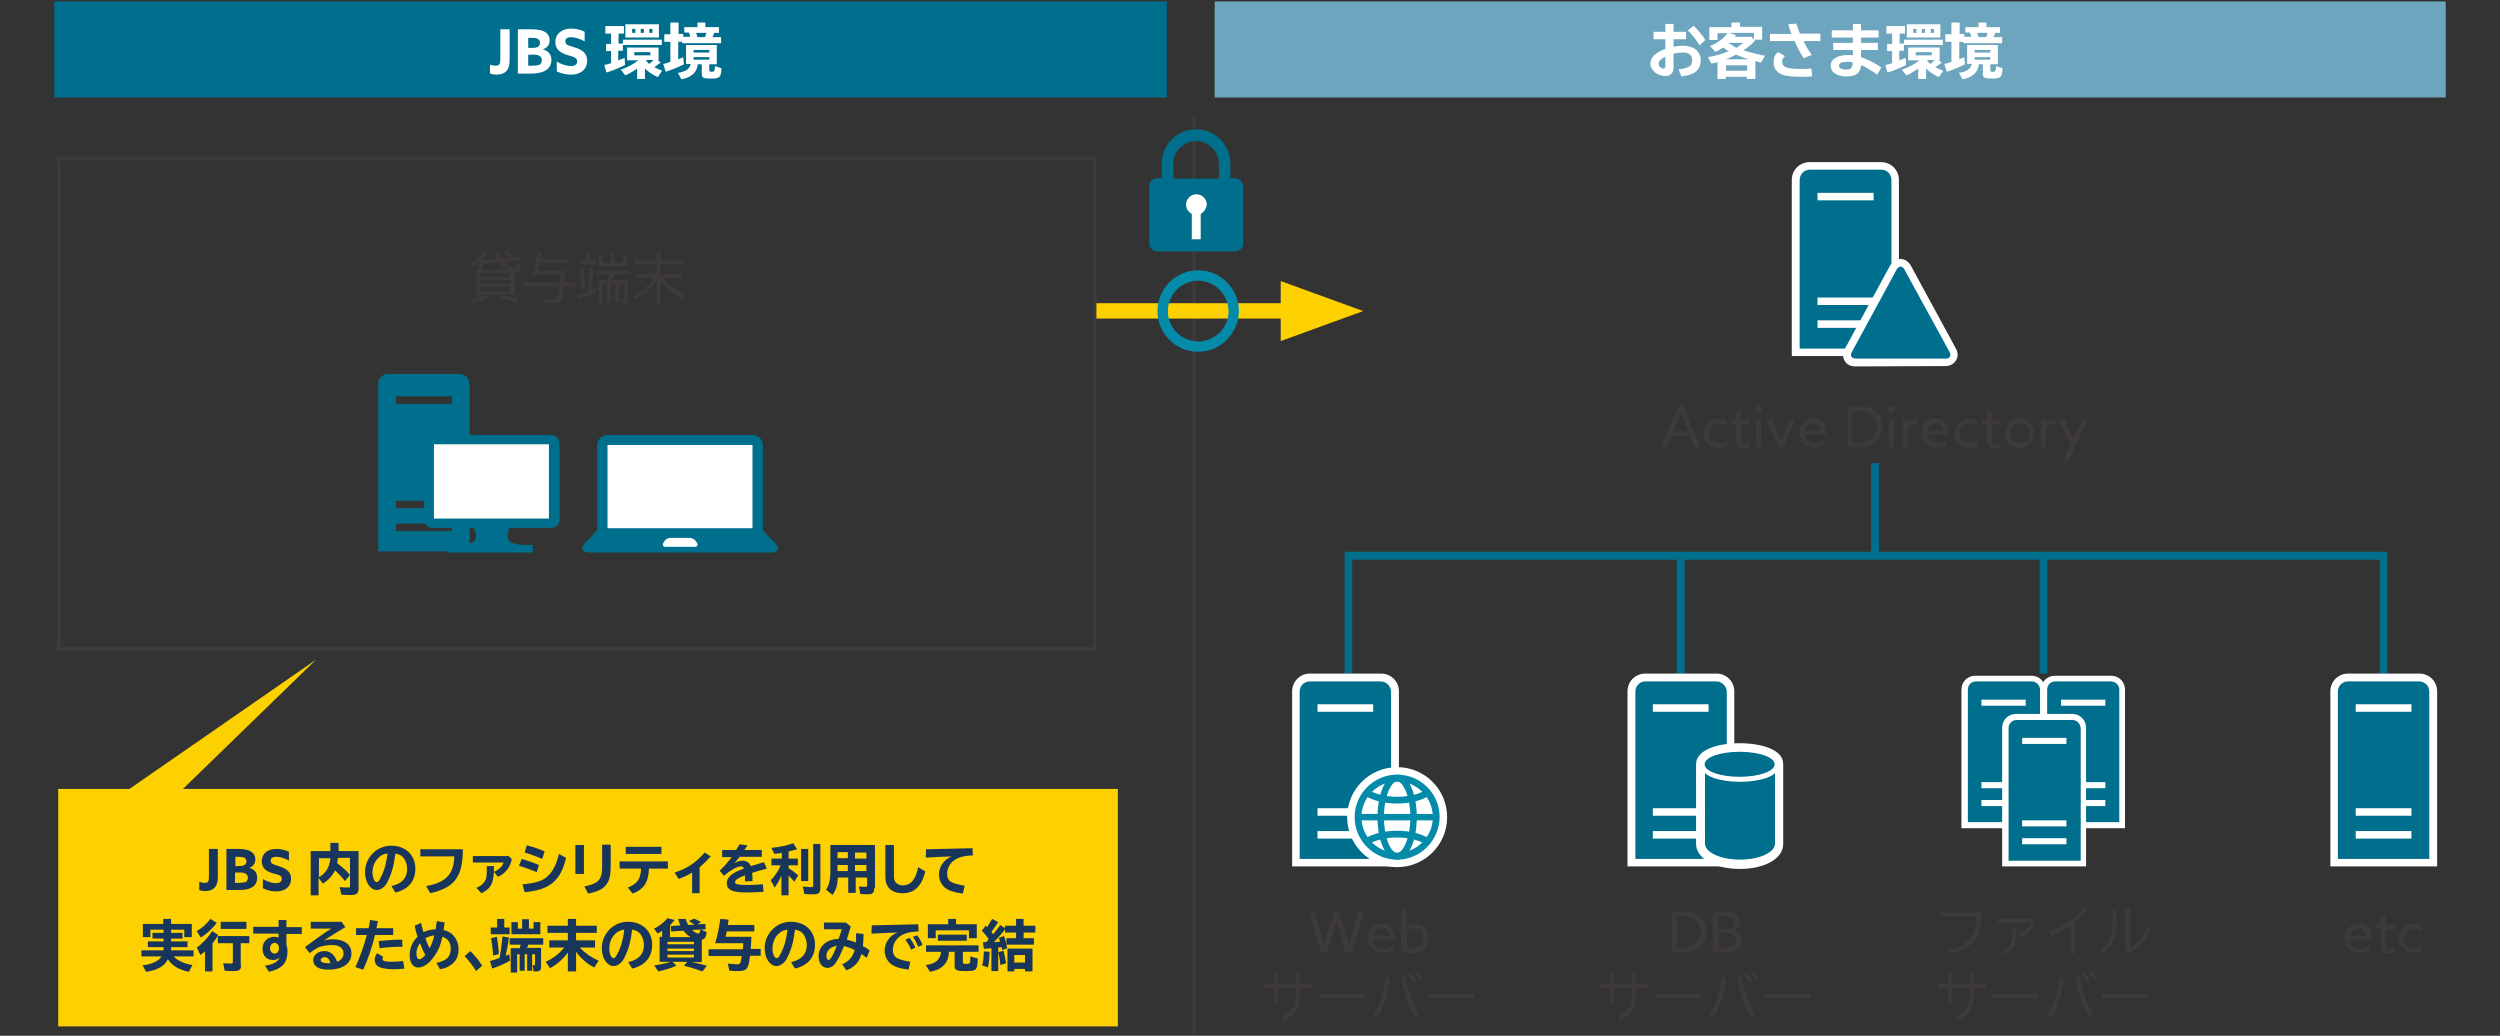 <?xml version="1.0" encoding="utf-8"?>
<!-- Generator: Adobe Illustrator 26.3.1, SVG Export Plug-In . SVG Version: 6.00 Build 0)  -->
<svg version="1.1" id="レイヤー_1" xmlns="http://www.w3.org/2000/svg" xmlns:xlink="http://www.w3.org/1999/xlink" x="0px"
	 y="0px" width="700px" height="290px" viewBox="0 0 700 290" style="enable-background:new 0 0 700 290;" xml:space="preserve">
<rect x="0" y="0" width="700" height="290" fill="#333333" stroke="none"/>
<style type="text/css">
	.st0{fill:#FDD000;}
	.st1{fill:#3E3A39;}
	.st2{fill-rule:evenodd;clip-rule:evenodd;fill:#FFFFFF;}
	.st3{fill-rule:evenodd;clip-rule:evenodd;fill:#006F8D;}
	.st4{fill:#FFFFFF;}
	.st5{fill-rule:evenodd;clip-rule:evenodd;fill:#6CA5BD;}
	.st6{fill:#006F8D;}
	.st7{fill:#038BA9;}
	.st8{fill:#18355B;}
	.st9{fill-rule:evenodd;clip-rule:evenodd;fill:#FDD000;}
</style>
<g>
	<g>
		<g>
			<g>
				<polyline class="st0" points="358.6,95.5 381.7,87.1 358.6,78.7 				"/>
			</g>
		</g>
	</g>
	<rect x="333.9" y="32.4" class="st1" width="0.8" height="257.2"/>
	<g>
		<rect x="306.8" y="84.9" class="st0" width="68.1" height="4.3"/>
	</g>
	<g>
		<g>
			<path class="st2" d="M501.7,99.7V50.4c0-2.8,2.2-5,5-5h20c2.8,0,5,2.2,5,5v49.3H501.7L501.7,99.7z"/>
			<path class="st3" d="M526.8,47.5h-20c-1.6,0-2.9,1.3-2.9,2.9v47.2h25.7V50.4C529.6,48.8,528.4,47.5,526.8,47.5L526.8,47.5z
				 M524.6,91.8h-15.7v-2.1h15.7V91.8L524.6,91.8z M524.6,85.4h-15.7v-2.1h15.7V85.4L524.6,85.4z M524.6,56.1h-15.7v-2.1h15.7V56.1
				L524.6,56.1z"/>
			<path class="st2" d="M519.5,102.6c-1.3,0-2.4-0.5-3-1.6c-0.6-1-0.6-2.3,0.1-3.4l12.6-23.2c0.7-1.2,1.8-1.9,2.9-1.9
				c1.2,0,2.2,0.7,2.9,1.8l12.6,23.2c0.7,1.2,0.7,2.4,0.1,3.4c-0.6,1-1.7,1.6-3,1.6L519.5,102.6L519.5,102.6L519.5,102.6z"/>
			<path class="st3" d="M545.9,98.6l-12.7-23.2c-0.6-1-1.5-1-2.1,0l-12.6,23.2c-0.6,1,0,1.8,1.1,1.8h25.3
				C545.9,100.4,546.4,99.7,545.9,98.6L545.9,98.6z"/>
		</g>
		<g>
			<g>
				<path class="st1" d="M469.9,113.7h1.4l4.8,11.5h-1.6l-1.3-3.2H468l-1.3,3.2h-1.5L469.9,113.7z M468.5,120.7h4.1l-0.9-2.4
					c-0.4-0.9-0.7-1.9-1.1-2.9h0c-0.3,0.9-0.7,1.9-1.1,2.9L468.5,120.7z"/>
				<path class="st1" d="M483.5,124.9c-0.7,0.4-1.5,0.5-2.3,0.5c-2.5,0-4.2-1.7-4.2-4c0-2.4,1.9-4.1,4.3-4.1c0.8,0,1.6,0.2,2.1,0.5
					v1.5c-0.7-0.4-1.4-0.7-2.2-0.7c-1.7,0-2.8,1.3-2.8,2.8c0,1.6,1.2,2.7,2.9,2.7c0.9,0,1.7-0.3,2.3-0.8V124.9z"/>
				<path class="st1" d="M486.1,122.5v-3.8h-1.4v-1.3h1.4v-2.1l1.4-0.2v2.4h2.4v1.3h-2.4v3.6c0,1,0.1,1.9,1.2,1.9
					c0.4,0,0.9-0.1,1.2-0.3v1.3c-0.3,0.2-0.9,0.3-1.4,0.3c-0.6,0-1.3-0.1-1.8-0.7C486.3,124.3,486.1,123.6,486.1,122.5z"/>
				<path class="st1" d="M492.4,113.7c0.6,0,1,0.4,1,1c0,0.6-0.4,1-1,1c-0.6,0-1-0.4-1-1C491.4,114.2,491.9,113.7,492.4,113.7z
					 M491.7,117.4h1.4v7.8h-1.4V117.4z"/>
				<path class="st1" d="M494.7,117.4h1.6l1.4,3.5c0.4,0.9,0.7,1.7,1,2.5h0c0.3-0.9,0.7-1.7,1.1-2.6l1.4-3.4h1.5l-3.3,7.8H498
					L494.7,117.4z"/>
				<path class="st1" d="M505.3,121.7c0.2,1.5,1.3,2.4,2.9,2.4c1.1,0,2-0.4,2.7-1v1.5c-0.7,0.4-1.8,0.7-2.8,0.7
					c-2.4,0-4.2-1.6-4.2-4.1c0-2.5,1.8-4.1,3.9-4.1c1.9,0,3.6,1.3,3.6,3.8c0,0.2,0,0.5,0,0.7H505.3z M505.3,120.6h4.6
					c-0.1-1.6-1.3-2.1-2.2-2.1C506.7,118.5,505.5,119.2,505.3,120.6z"/>
				<path class="st1" d="M517.2,113.7h3.2c1.5,0,2.9,0.2,4.1,0.9c1.7,1,2.6,2.8,2.6,4.8c0,1.9-0.8,3.6-2.3,4.6
					c-1.2,0.9-2.8,1.2-4.7,1.2h-2.8V113.7z M520.2,123.9c1.4,0,2.5-0.2,3.4-0.8c1.1-0.7,1.9-2,1.9-3.6c0-1.7-0.8-2.9-1.8-3.6
					c-1-0.7-2.2-0.8-3.5-0.8h-1.5v8.8H520.2z"/>
				<path class="st1" d="M529.6,113.7c0.6,0,1,0.4,1,1c0,0.6-0.4,1-1,1c-0.6,0-1-0.4-1-1C528.6,114.2,529,113.7,529.6,113.7z
					 M528.9,117.4h1.4v7.8h-1.4V117.4z"/>
				<path class="st1" d="M532.8,117.4h1.4v1.1l0,0c0.5-0.8,1.4-1.2,2.3-1.2c0.2,0,0.3,0,0.5,0.1v1.4c-0.2,0-0.4-0.1-0.6-0.1
					c-1.1,0-1.8,0.5-2.3,1.4v5.1h-1.4V117.4z"/>
				<path class="st1" d="M539.5,121.7c0.2,1.5,1.3,2.4,2.9,2.4c1.1,0,2-0.4,2.7-1v1.5c-0.7,0.4-1.8,0.7-2.8,0.7
					c-2.4,0-4.2-1.6-4.2-4.1c0-2.5,1.8-4.1,3.9-4.1c1.9,0,3.6,1.3,3.6,3.8c0,0.2,0,0.5,0,0.7H539.5z M539.6,120.6h4.6
					c-0.1-1.6-1.3-2.1-2.2-2.1C540.9,118.5,539.8,119.2,539.6,120.6z"/>
				<path class="st1" d="M553.7,124.9c-0.7,0.4-1.5,0.5-2.3,0.5c-2.5,0-4.2-1.7-4.2-4c0-2.4,1.9-4.1,4.3-4.1c0.8,0,1.6,0.2,2.1,0.5
					v1.5c-0.7-0.4-1.4-0.7-2.2-0.7c-1.7,0-2.8,1.3-2.8,2.8c0,1.6,1.2,2.7,2.9,2.7c0.9,0,1.7-0.3,2.3-0.8V124.9z"/>
				<path class="st1" d="M556.3,122.5v-3.8h-1.4v-1.3h1.4v-2.1l1.4-0.2v2.4h2.4v1.3h-2.4v3.6c0,1,0.1,1.9,1.2,1.9
					c0.4,0,0.9-0.1,1.2-0.3v1.3c-0.3,0.2-0.9,0.3-1.4,0.3c-0.6,0-1.3-0.1-1.8-0.7C556.5,124.3,556.3,123.6,556.3,122.5z"/>
				<path class="st1" d="M565.5,117.2c2.4,0,4.1,1.8,4.1,4.1c0,2.3-1.8,4.1-4.1,4.1c-2.4,0-4.1-1.8-4.1-4.1
					C561.4,119,563.1,117.2,565.5,117.2z M565.5,124.1c1.6,0,2.7-1.2,2.7-2.8c0-1.6-1.1-2.8-2.7-2.8s-2.7,1.2-2.7,2.8
					C562.8,122.9,564,124.1,565.5,124.1z"/>
				<path class="st1" d="M571.6,117.4h1.4v1.1l0,0c0.5-0.8,1.4-1.2,2.3-1.2c0.2,0,0.3,0,0.5,0.1v1.4c-0.2,0-0.4-0.1-0.6-0.1
					c-1.1,0-1.8,0.5-2.3,1.4v5.1h-1.4V117.4z"/>
				<path class="st1" d="M577.7,128.8l2.1-4.3l-3.3-7h1.6l1.4,3c0.4,0.8,0.7,1.6,1.1,2.4h0c0.3-0.8,0.7-1.6,1.1-2.4l1.4-3h1.5
					l-5.3,11.3H577.7z"/>
			</g>
		</g>
	</g>
	<rect x="15.2" y="0.4" class="st3" width="311.5" height="26.9"/>
	<g>
		<g>
			<path class="st4" d="M140,8.2h2.7v8.4c0,1.6-0.3,2.5-0.8,3.2c-0.7,0.8-1.8,1.1-2.9,1.1c-0.8,0-1.4-0.2-1.8-0.3v-2.5
				c0.5,0.2,1.2,0.3,1.6,0.3c1,0,1.3-0.5,1.3-1.8V8.2z"/>
			<path class="st4" d="M145.1,8.2h3.6c1.7,0,3,0.2,3.8,0.7c1,0.5,1.4,1.4,1.4,2.4c0,1.3-0.7,2.1-1.9,2.5v0c1.6,0.5,2.4,1.5,2.4,3
				c0,1.5-0.8,2.7-2.4,3.3c-0.9,0.3-1.9,0.5-3.3,0.5h-3.7V8.2z M149.3,13.4c1.1,0,1.9-0.4,1.9-1.4c0-0.4-0.1-0.8-0.6-1.1
				c-0.4-0.3-1.2-0.3-1.9-0.3h-0.8v2.8H149.3z M148.8,18.4c1,0,1.7-0.1,2.1-0.2c0.6-0.2,0.8-0.7,0.8-1.3c0-1.1-0.8-1.6-2.2-1.6h-1.6
				v3.1H148.8z"/>
			<path class="st4" d="M155.9,17.2c1.3,0.9,3,1.3,4,1.3c1,0,1.7-0.4,1.7-1.3c0-1.2-1.2-1.3-2.8-1.8c-1.7-0.6-3.3-1.4-3.3-3.6
				c0-2.3,1.8-3.8,4.4-3.8c1.2,0,2.7,0.3,3.8,0.9v2.7c-1.3-0.8-2.9-1.2-3.8-1.2c-0.9,0-1.6,0.3-1.6,1.2c0,1.1,1.2,1.2,2.7,1.7
				c1.9,0.6,3.4,1.5,3.4,3.7c0,2.4-1.8,3.9-4.5,3.9c-1.2,0-2.8-0.3-4-0.9V17.2z"/>
			<path class="st4" d="M173.1,12.2h1.3v-1.1h10.9v1.5h-10.9v1.6h-1.3v2.7c0.8-0.3,1.1-0.4,1.8-0.7l0.1,2c-1.4,0.7-3.4,1.6-5.2,2.1
				l-0.6-2.1c0.6-0.1,1.2-0.3,1.9-0.5v-3.4h-1.4v-2h1.4V9.4h-1.6V7.3h5.2v2.1h-1.5V12.2z M185,17.5c-0.6,0.5-1.1,0.8-1.8,1.3
				c0.7,0.4,1.4,0.7,2.2,1l-1.2,1.8c-1.3-0.6-2.6-1.4-3.6-2.4v2.9h-2.2v-2.9c-1.2,0.8-2.1,1.4-3.3,1.9l-1.3-1.6
				c1.8-0.6,3.6-1.5,4.9-2.6h-3.1v-3.6h8.8v3.6h-0.2L185,17.5z M184.5,10.5h-9.4V6.8h9.4V10.5z M177,9.2h0.9V8.1H177V9.2z
				 M177.6,15.5h4.5v-0.9h-4.5V15.5z M179.4,9.2h0.9V8.1h-0.9V9.2z M180.9,17C180.9,17,180.9,17,180.9,17c0.3,0.4,0.6,0.6,0.9,0.9
				c0.3-0.2,0.9-0.8,1.2-1.1h-2L180.9,17z M182.7,8.1h-0.9v1.1h0.9V8.1z"/>
			<path class="st4" d="M187.8,6.3h2.2v3.2h1.3v0.8h2c-0.1-0.4-0.3-0.8-0.4-1.2h-1.3V7.6h3.7V6.3h2.2v1.3h3.8v1.6h-1.3
				c-0.1,0.4-0.3,0.7-0.5,1.2h2.4v1.7H191v-0.4h-1.1v4.9c0.7-0.3,0.9-0.3,1.4-0.6l0.2,2c-1.5,0.8-3.6,1.6-5.1,2.1l-0.7-2.2
				c0.6-0.1,1.3-0.3,2-0.6v-5.6H186V9.6h1.7V6.3z M198.6,19.7c0,0.3,0.2,0.4,0.7,0.4c0.7,0,0.8-0.1,0.9-1.6l1.8,0.6
				c-0.1,2.5-0.4,2.9-2.9,2.9c-2.2,0-2.6-0.2-2.6-1.4V18h-1.1c-0.3,2.3-1.8,3.7-4.6,4.2l-1-1.8c2.3-0.4,3.2-1,3.6-2.5h-1.3v-5.3h8.6
				V18h-2.1V19.7z M194.2,14.7h4.4V14h-4.4V14.7z M194.2,16.7h4.4V16h-4.4V16.7z M194.9,9.2c0.1,0.4,0.3,0.7,0.4,1.2h2.1
				c0.2-0.4,0.3-0.8,0.4-1.2H194.9z"/>
		</g>
	</g>
	<rect x="340.1" y="0.4" class="st5" width="344.7" height="26.9"/>
	<g>
		<g>
			<path class="st4" d="M468.6,6.7v2.2h3.5V11h-3.5v2.1c0.9-0.2,1.9-0.3,2.7-0.3c2.9,0,4.9,1.6,4.9,4c0,1.7-0.7,3-2,3.7
				c-0.8,0.4-1.9,0.7-3.4,0.9l-0.8-2c1.1-0.1,2.1-0.3,2.8-0.7c0.7-0.3,1-0.9,1-1.9c0-1.3-0.9-2.1-2.5-2.1c-0.7,0-1.7,0.1-2.7,0.3v4
				c0,1.4-0.9,2.3-2.3,2.3c-0.9,0-2.1-0.4-2.9-1c-0.8-0.7-1.3-1.6-1.3-2.5c0-1.7,1.4-3.1,4.2-4.1V11h-3.3V8.9h3.3V6.7H468.6z
				 M466.3,15.9c-1.3,0.6-1.9,1.3-1.9,2c0,0.6,0.7,1.3,1.3,1.3c0.4,0,0.6-0.2,0.6-0.6V15.9z M475.9,12.7c-0.9-1.5-2.2-3.1-3.3-4.2
				l1.6-1.3c1.2,1.1,2.4,2.6,3.3,4L475.9,12.7z"/>
			<path class="st4" d="M486.1,9.8c-0.2,0.3-0.2,0.3-0.4,0.5h4.7l1,1.1c-0.7,0.8-2,1.9-3.2,2.7c1.8,0.6,3.8,1.1,6,1.5l-1.1,1.9
				c-0.7-0.2-1-0.2-1.6-0.4v5h-2.4v-0.6h-5.9v0.6h-2.3v-4.7c-0.8,0.2-1,0.3-1.7,0.4l-1-1.8c1.9-0.3,3.7-0.8,5.9-1.7l-0.1,0l-0.1,0
				c-0.5-0.3-0.9-0.6-1.4-1c-0.7,0.5-1.4,0.9-2.2,1.2l-1.5-1.6c2-0.8,3.8-2.1,4.9-3.6h-2.8v1.9h-2.3V7.6h6.2V6.3h2.4v1.2h6.2v3.6
				h-2.3V9.2h-7L486.1,9.8z M483.3,19.8h5.9v-1.5h-5.9V19.8z M489.7,16.6c-1.5-0.4-2.4-0.8-3.6-1.3c-0.8,0.4-1.9,1-2.9,1.3H489.7z
				 M484.1,12.1c0.7,0.5,1.3,0.8,2.1,1.3c0.1,0,0.1,0,0.1-0.1c0.5-0.3,1.3-0.9,1.8-1.3h-4L484.1,12.1z"/>
			<path class="st4" d="M501.6,9.5c-0.3-0.7-0.7-2-0.9-2.7l2.3-0.2c0.2,0.8,0.6,2,1,2.8h5.7v2.1H505c0.6,1.3,1.5,2.8,2.3,3.9
				l-2.3,0.9c-0.9-1.4-1.8-3.1-2.5-4.8h-6.9V9.5H501.6z M507.4,21.4c-1.3,0.1-2.4,0.1-3.1,0.1c-2.5,0-4.4-0.2-5.5-0.7
				c-1.5-0.7-2.2-1.8-2.2-3.4c0-1.2,0.4-2.1,1.2-2.8l2,1.1c-0.6,0.5-0.8,1-0.8,1.6c0,0.8,0.4,1.3,1.2,1.6c0.8,0.3,2.3,0.4,4,0.4
				c0.9,0,1.7,0,3-0.1L507.4,21.4z"/>
			<path class="st4" d="M521.1,6.7v1.8h4.9v2h-4.9V12h4.7v2h-4.7V16c1.8,0.6,3.8,1.6,5.7,2.9l-1.2,2c-1.4-1-2.8-1.9-4.5-2.7
				c-0.2,2.3-1.4,3.2-4,3.2c-2.8,0-4.5-1.1-4.5-3c0-1.9,1.9-3,5-3c0.4,0,0.7,0,1.2,0.1V14h-5.5v-2h5.5v-1.5h-5.9v-2h5.9V6.7H521.1z
				 M518.6,17.4c-1-0.1-1-0.1-1.4-0.1c-1.4,0-2.3,0.4-2.3,1.1c0,0.6,0.8,1.1,2,1.1c1.3,0,1.8-0.5,1.8-1.8L518.6,17.4L518.6,17.4z"/>
			<path class="st4" d="M531.8,12.2h1.3v-1.1H544v1.5h-10.9v1.6h-1.3v2.7c0.8-0.3,1.1-0.4,1.8-0.7l0.1,2c-1.4,0.7-3.4,1.6-5.2,2.1
				l-0.6-2.1c0.6-0.1,1.2-0.3,1.9-0.5v-3.4h-1.4v-2h1.4V9.4h-1.6V7.3h5.2v2.1h-1.5V12.2z M543.7,17.5c-0.6,0.5-1.1,0.8-1.8,1.3
				c0.7,0.4,1.4,0.7,2.2,1l-1.2,1.8c-1.3-0.6-2.6-1.4-3.6-2.4v2.9h-2.2v-2.9c-1.2,0.8-2.1,1.4-3.3,1.9l-1.3-1.6
				c1.8-0.6,3.6-1.5,4.9-2.6h-3.1v-3.6h8.8v3.6h-0.2L543.7,17.5z M543.3,10.5h-9.4V6.8h9.4V10.5z M535.7,9.2h0.9V8.1h-0.9V9.2z
				 M536.4,15.5h4.5v-0.9h-4.5V15.5z M538.1,9.2h0.9V8.1h-0.9V9.2z M539.6,17C539.6,17,539.6,17,539.6,17c0.3,0.4,0.6,0.6,0.9,0.9
				c0.3-0.2,0.9-0.8,1.2-1.1h-2L539.6,17z M541.5,8.1h-0.9v1.1h0.9V8.1z"/>
			<path class="st4" d="M546.5,6.3h2.2v3.2h1.3v0.8h2c-0.1-0.4-0.3-0.8-0.4-1.2h-1.3V7.6h3.7V6.3h2.2v1.3h3.8v1.6h-1.3
				c-0.1,0.4-0.3,0.7-0.5,1.2h2.4v1.7h-10.9v-0.4h-1.1v4.9c0.7-0.3,0.9-0.3,1.4-0.6l0.2,2c-1.5,0.8-3.6,1.6-5.1,2.1l-0.7-2.2
				c0.6-0.1,1.3-0.3,2-0.6v-5.6h-1.7V9.6h1.7V6.3z M557.3,19.7c0,0.3,0.2,0.4,0.7,0.4c0.7,0,0.8-0.1,0.9-1.6l1.8,0.6
				c-0.1,2.5-0.4,2.9-2.9,2.9c-2.2,0-2.6-0.2-2.6-1.4V18h-1.1c-0.3,2.3-1.8,3.7-4.6,4.2l-1-1.8c2.3-0.4,3.2-1,3.6-2.5h-1.3v-5.3h8.6
				V18h-2.1V19.7z M552.9,14.7h4.4V14h-4.4V14.7z M552.9,16.7h4.4V16h-4.4V16.7z M553.6,9.2c0.1,0.4,0.3,0.7,0.4,1.2h2.1
				c0.2-0.4,0.3-0.8,0.4-1.2H553.6z"/>
		</g>
	</g>
	<g>
		<g>
			<path class="st3" d="M216.9,151.9l-0.5-0.5c-1.6-1.5-2.7-2.9-2.7-2.9h-0.1v-23.8c0-1.6-1.3-2.9-2.9-2.9h-40.6
				c-1.6,0-2.9,1.3-2.9,2.9v23.8h-0.1c0,0-1.2,1.4-2.7,2.9l-0.5,0.5c-1.6,1.5-1,2.8,1.2,2.8h50.8C218,154.7,218.5,153.5,216.9,151.9
				z"/>
			<g>
				<polyline class="st4" points="210.7,124.6 210.7,147.9 170.1,147.9 170.1,124.6 210.7,124.6 				"/>
			</g>
			<path class="st2" d="M195.2,152.1c0.3,0.6,0,1-0.6,1h-8.3c-0.6,0-0.9-0.5-0.6-1l0.3-0.5c0.3-0.6,1.1-1,1.7-1h5.5
				c0.6,0,1.4,0.5,1.7,1L195.2,152.1z"/>
		</g>
		<g>
			<g>
				<path class="st3" d="M131.4,107.5c0-1.6-1.2-2.8-2.8-2.8h0h-19.9h0c-1.6,0-2.8,1.3-2.8,2.8v46.9h25.6V107.5z M126.5,111v2.1
					h-15.6V111H126.5z M126.5,148.7h-15.6v-2.1h15.6V148.7z M126.5,142.3h-15.6v-2.1h0.2h15.2h0.2V142.3z"/>
			</g>
			<g>
				<path class="st3" d="M154.3,121.8H121c-1.3,0-2.3,1-2.3,2.3v21.4c0,1.3,1,2.3,2.3,2.3h11.5c0.3,0.3,0.8,0.9,0.8,2.2
					c0,2.1-2,2.6-5.8,2.6h-2v2.1h23.7v-2.1h-1.3c-3.8,0-5.8-0.5-5.8-2.6c0-1.3,0.5-2,0.8-2.2h11.5c1.3,0,2.3-1,2.3-2.3v-21.4
					C156.6,122.8,155.6,121.8,154.3,121.8z"/>
			</g>
			<g>
				<rect x="121.5" y="124.4" class="st2" width="32.2" height="20.8"/>
			</g>
		</g>
	</g>
	<g>
		<g>
			<path class="st1" d="M142.2,75.6c-1-0.5-1.7-1.2-2.5-2.2l-4.4,0.3l0-1l3.9-0.2c-0.3-0.6-0.6-1.3-0.8-2h1.2
				c0.2,0.7,0.5,1.3,0.9,1.9l4.8-0.3l0.1,0.9l-4.2,0.3c0.6,0.7,1.2,1.2,1.9,1.5c0.4,0.2,0.9,0.4,1.1,0.4c0.3,0,0.4-0.4,0.5-1.5
				l1.1,0.5c-0.2,1.5-0.5,2-1.2,2c-0.1,0-0.3,0-0.4,0v6.2h-10.7v-6.8h0.5v-2.3c-0.6,0.5-1.2,0.9-1.8,1.3l-0.7-0.8
				c1.6-0.9,3-2.2,3.8-3.4l1.2,0.3c-0.4,0.6-0.7,1-1.3,1.5v3.4H142.2z M131.6,84c1.6-0.3,3.2-0.9,4.5-1.6l0.8,0.7
				c-1.2,0.7-2.8,1.4-4.6,1.8L131.6,84z M134.3,77.6h8.4v-1.1h-8.4V77.6z M134.3,79.5h8.4v-1.1h-8.4V79.5z M134.3,81.5h8.4v-1.2
				h-8.4V81.5z M144.5,85c-1.5-0.7-3.1-1.3-4.7-1.8l0.7-0.8c1.8,0.5,3.4,1,4.8,1.6L144.5,85z M142.8,72.2c-0.5-0.5-1-1-1.7-1.4
				l0.8-0.5c0.6,0.4,1.1,0.8,1.7,1.3L142.8,72.2z"/>
			<path class="st1" d="M159.2,72.6v1h-8c-0.3,1.2-0.4,1.6-0.5,2.2h7.5c0,1.1-0.1,2.3-0.2,3.3h3.1v1.1h-3.2
				c-0.4,4.2-0.7,4.7-3.1,4.7c-0.9,0-1.5,0-2.6-0.1l-0.2-1.2c1,0.1,2.1,0.2,2.9,0.2c0.8,0,1.1-0.2,1.3-0.9c0.2-0.5,0.3-1.7,0.4-2.7
				h-10.1v-1.1h10.2c0.1-0.8,0.1-1.6,0.2-2.3H149c0.6-1.8,1.2-4.1,1.5-6.4l1.2,0.2c-0.2,0.9-0.2,1-0.4,2H159.2z"/>
			<path class="st1" d="M161.6,82.7c0.9-0.3,1.8-0.6,2.9-1c0.3-2.1,0.6-4.8,0.7-6.8l1.1,0.2c-0.2,2.2-0.5,4.2-0.8,6.1
				c0.4-0.2,1-0.4,1.4-0.6l0.2,1c-1.5,0.8-3.4,1.6-4.9,2.2L161.6,82.7z M167,73v1.1h-5.1V73h2v-2.5h1.1V73H167z M162.8,81
				c-0.3-2.9-0.4-4.3-0.6-5.7l1.1-0.2c0.3,2,0.5,4,0.6,5.6L162.8,81z M175.8,78.4v5.4c0,0.8-0.3,1.1-1,1.1c-0.2,0-0.6,0-0.9-0.1
				l-0.2-1.1c0.3,0,0.6,0.1,0.8,0.1c0.2,0,0.3-0.1,0.3-0.3v-4.1h-1.5v5.2h-1v-5.2h-1.3v5.2h-1v-5.2h-1.3V85h-1.1v-6.6h2.6
				c0.2-0.4,0.4-1.1,0.5-1.6h-3.7v-1h9.5v1h-4.7c-0.1,0.5-0.4,1.1-0.6,1.6H175.8z M174.5,73.5v-2.2h1.1v3.2h-7.9v-3.2h1.1v2.2h2.2
				v-3h1.1v3H174.5z"/>
			<path class="st1" d="M185.7,77.9c1.5,1.9,3.6,3.5,6.1,4.6l-0.8,1.1c-2.5-1.3-4.5-3-6-5.1V85h-1.2v-6.4c-1.3,2.1-3.4,3.9-5.9,5.2
				l-0.7-1c2.3-1,4.4-2.8,5.9-5h-5v-1.1h5.7V74h-6.2v-1.1h6.2v-2.4h1.2v2.4h6.2V74H185v2.8h5.8v1.1H185.7z"/>
		</g>
	</g>
	<path class="st1" d="M307,182.2H15.9V43.9H307V182.2z M17.1,181.1h288.9V45H17.1V181.1z"/>
	<g>
		<path class="st6" d="M345.8,49.9h-1.3v-4.1c0-5.3-4.3-9.6-9.6-9.6c-5.3,0-9.6,4.3-9.6,9.6v4.1h-1.3c-1.2,0-2.2,1-2.2,2.2v16.1
			c0,1.2,1,2.2,2.2,2.2h21.9c1.2,0,2.2-1,2.2-2.2V52.1C347.9,50.9,347,49.9,345.8,49.9z M328.5,45.9c0-3.5,2.9-6.4,6.4-6.4
			s6.4,2.9,6.4,6.4v4.1h-12.7V45.9z"/>
		<path class="st4" d="M336.2,59.9V67h-2.5v-7.1c-0.9-0.5-1.6-1.4-1.6-2.6c0-1.6,1.3-2.9,2.9-2.9c1.6,0,2.9,1.3,2.9,2.9
			C337.7,58.5,337.1,59.4,336.2,59.9z"/>
	</g>
	<g>
		<polygon class="st6" points="668.5,188.6 666.3,188.6 666.3,156.7 378.6,156.7 378.6,188.6 376.5,188.6 376.5,154.5 668.5,154.5 
					"/>
		<rect x="469.5" y="155.6" class="st6" width="2.2" height="33"/>
		<rect x="523.9" y="129.7" class="st6" width="2.2" height="25.9"/>
		<rect x="571.1" y="155.6" class="st6" width="2.2" height="33"/>
		<g>
			<g>
				<g>
					<path class="st2" d="M549.2,231.9v-38.8c0-2.2,1.7-3.9,3.9-3.9h15.7c2.2,0,3.9,1.7,3.9,3.9v38.8H549.2z"/>
					<path class="st3" d="M567.2,197.6h-12.4v-1.7h12.4V197.6z M567.2,220.7h-12.4V219h12.4V220.7z M567.2,225.7h-12.4V224h12.4
						V225.7z M568.9,190.8h-15.7c-1.2,0-2.2,1-2.2,2.3v37.1h20.2v-37.1C571.2,191.9,570.2,190.8,568.9,190.8z"/>
				</g>
				<g>
					<path class="st2" d="M571.5,231.9v-38.8c0-2.2,1.7-3.9,3.9-3.9h15.7c2.2,0,3.9,1.7,3.9,3.9v38.8H571.5z"/>
					<path class="st3" d="M589.5,197.6h-12.4v-1.7h12.4V197.6z M589.5,220.7h-12.4V219h12.4V220.7z M589.5,225.7h-12.4V224h12.4
						V225.7z M591.1,190.8h-15.7c-1.2,0-2.2,1-2.2,2.3v37.1h20.2v-37.1C593.4,191.9,592.4,190.8,591.1,190.8z"/>
				</g>
				<g>
					<path class="st2" d="M560.6,242.6v-38.8c0-2.2,1.7-3.9,3.9-3.9h15.7c2.2,0,3.9,1.7,3.9,3.9v38.8H560.6z"/>
					<path class="st3" d="M578.6,208.3h-12.4v-1.7h12.4V208.3z M578.6,231.4h-12.4v-1.7h12.4V231.4z M578.6,236.4h-12.4v-1.7h12.4
						V236.4z M580.3,201.6h-15.7c-1.2,0-2.2,1-2.2,2.3v37.1h20.2v-37.1C582.5,202.6,581.5,201.6,580.3,201.6z"/>
				</g>
			</g>
			<g>
				<g>
					<path class="st1" d="M554.8,255.5c-0.1,7.1-2.3,10.1-8.6,11.5l-0.6-1.1c5.4-1,7.7-3.7,7.8-9.3h-10v-1.1H554.8z"/>
					<path class="st1" d="M569.1,257.3l0.7,0.6c-0.5,2.2-1.8,3.6-4,4.4l-0.7-0.9c1.8-0.5,3.1-1.7,3.4-3.1h-9.1v-1H569.1z
						 M564.6,259.6v1.1c0,3.7-0.8,5.2-3.2,6.5l-0.8-0.8c2.2-1.1,2.9-2.4,2.9-5.6v-1.1H564.6z"/>
					<path class="st1" d="M579.7,259.2c-1.5,1.1-3.4,2-5.4,2.8l-0.7-1.1c3.9-1.3,7.1-3.5,10-6.8l1,0.7c-1,1.1-2.4,2.5-3.7,3.5v8.8
						h-1.2V259.2z"/>
					<path class="st1" d="M592.7,254.8v2.6c0,2.8-0.1,4.1-0.6,5.5c-0.5,1.5-1.7,2.9-3.1,3.8l-0.8-0.9c2.6-1.8,3.3-3.6,3.3-8.3v-2.7
						H592.7z M596.4,254.4v10.9c2.3-1,4.1-3.3,4.8-6l0.9,0.9c-1,3.1-3.1,5.4-6.1,6.6l-0.9-0.8v-11.7H596.4z"/>
					<path class="st1" d="M552.8,272.5v3h3.2v1.1h-3.2v0.7c0,4.8-1.2,7-4.6,8.3l-0.8-1c3.1-1.1,4.2-3,4.1-7.3v-0.7h-4.9v4.3h-1.2
						v-4.3h-2.9v-1.1h2.9v-2.9h1.2v2.9h4.9v-3H552.8z"/>
					<path class="st1" d="M570.9,278.2v1.2H558v-1.2H570.9z"/>
					<path class="st1" d="M573.3,284c1.6-2.1,3.1-6.8,3.4-10.5l1.2,0.3c-0.6,4.8-1.9,9-3.6,11.2L573.3,284z M584.9,284.9
						c-1.5-2.3-3.1-7-3.9-11.2l1.2-0.4c0.7,3.8,2.3,8.2,3.8,10.7L584.9,284.9z M584.2,275.1c-0.3-0.8-0.8-1.7-1.3-2.5l0.9-0.4
						c0.5,0.7,1,1.7,1.4,2.5L584.2,275.1z M586.2,274.5c-0.3-0.9-0.8-1.8-1.3-2.5l0.9-0.3c0.5,0.7,1,1.6,1.3,2.4L586.2,274.5z"/>
					<path class="st1" d="M601.5,278.2v1.2h-12.9v-1.2H601.5z"/>
				</g>
			</g>
		</g>
		<g>
			<g>
				<path class="st2" d="M652.5,242.6v-49c0-2.8,2.2-5,5-5h19.9c2.8,0,5,2.2,5,5v49H652.5z"/>
				<path class="st3" d="M675.2,199.3h-15.6v-2.1h15.6V199.3z M675.2,228.4h-15.6v-2.1h15.6V228.4z M675.2,234.8h-15.6v-2.1h15.6
					V234.8z M677.3,190.8h-19.9c-1.6,0-2.8,1.3-2.8,2.8v46.9h25.6v-46.9C680.2,192,678.9,190.8,677.3,190.8z"/>
			</g>
			<g>
				<g>
					<path class="st1" d="M657.9,263.2c0.2,1.5,1.3,2.4,2.9,2.4c1.1,0,2-0.4,2.7-1v1.5c-0.7,0.4-1.8,0.7-2.8,0.7
						c-2.4,0-4.2-1.6-4.2-4.1c0-2.5,1.8-4.1,3.9-4.1c1.9,0,3.6,1.3,3.6,3.8c0,0.2,0,0.5,0,0.7H657.9z M657.9,262h4.6
						c-0.1-1.6-1.3-2.1-2.2-2.1C659.3,260,658.2,260.6,657.9,262z"/>
					<path class="st1" d="M666.6,263.9v-3.8h-1.4v-1.3h1.4v-2.1l1.4-0.2v2.4h2.4v1.3H668v3.6c0,1,0.1,1.9,1.2,1.9
						c0.4,0,0.9-0.1,1.2-0.3v1.3c-0.3,0.2-0.9,0.3-1.4,0.3c-0.6,0-1.3-0.1-1.8-0.7C666.8,265.7,666.6,265,666.6,263.9z"/>
					<path class="st1" d="M678.2,266.3c-0.7,0.4-1.5,0.5-2.3,0.5c-2.5,0-4.2-1.7-4.2-4c0-2.4,1.9-4.1,4.3-4.1c0.8,0,1.6,0.2,2.1,0.5
						v1.5c-0.7-0.4-1.4-0.7-2.2-0.7c-1.7,0-2.8,1.3-2.8,2.8c0,1.6,1.2,2.7,2.9,2.7c0.9,0,1.7-0.3,2.3-0.8V266.3z"/>
				</g>
			</g>
		</g>
		<g>
			<g>
				<g>
					<path class="st2" d="M455.7,242.6v-49c0-2.8,2.2-5,5-5h19.9c2.8,0,5,2.2,5,5v49H455.7z"/>
					<path class="st3" d="M478.4,199.3h-15.6v-2.1h15.6V199.3z M478.4,228.4h-15.6v-2.1h15.6V228.4z M478.4,234.8h-15.6v-2.1h15.6
						V234.8z M480.6,190.8h-19.9c-1.6,0-2.8,1.3-2.8,2.8v46.9h25.6v-46.9C483.4,192.1,482.1,190.8,480.6,190.8z"/>
				</g>
				<path class="st4" d="M487.1,208.1c-6.1,0-12.2,1.8-12.2,5.9c0,0.5,0,22.3,0,22.3c0,4,5.1,7,12.2,7c7.1,0,12.2-2.9,12.2-7
					c0,0,0-21.8,0-22.3C499.4,209.9,493.2,208.1,487.1,208.1L487.1,208.1z"/>
				<path class="st6" d="M487.1,210.5c5.4,0,9.8,1.5,9.8,3.5s-4.4,3.5-9.8,3.5s-9.8-1.5-9.8-3.5S481.7,210.5,487.1,210.5"/>
				<path class="st6" d="M477.4,216.5c1.5,1.4,5.3,2.4,9.8,2.4c4.5,0,8.3-1,9.8-2.4v19.7c0,2.5-4.4,4.5-9.8,4.5
					c-5.4,0-9.8-2-9.8-4.5V216.5"/>
			</g>
			<g>
				<g>
					<path class="st1" d="M467.9,255.2h3.2c1.5,0,2.9,0.2,4.1,0.9c1.7,1,2.6,2.8,2.6,4.8c0,1.9-0.8,3.6-2.3,4.6
						c-1.2,0.9-2.8,1.2-4.7,1.2h-2.8V255.2z M471,265.3c1.4,0,2.5-0.2,3.4-0.8c1.1-0.7,1.9-2,1.9-3.6c0-1.7-0.8-2.9-1.8-3.6
						c-1-0.7-2.2-0.8-3.5-0.8h-1.5v8.8H471z"/>
					<path class="st1" d="M479.6,255.2h3.1c1.4,0,2.3,0.1,3.1,0.6c0.9,0.5,1.4,1.3,1.4,2.4c0,1.3-0.8,2.1-1.8,2.4v0
						c1.4,0.3,2.2,1.2,2.2,2.7c0,1.1-0.5,2.1-1.3,2.6c-0.8,0.6-1.9,0.8-3.6,0.8h-3.1V255.2z M483.4,260.2c1.2,0,2.2-0.5,2.2-1.8
						c0-0.7-0.3-1.2-0.8-1.5c-0.5-0.3-1.2-0.4-2.3-0.4h-1.4v3.7H483.4z M482.8,265.3c1.3,0,2-0.1,2.6-0.5c0.4-0.3,0.7-0.7,0.7-1.5
						c0-1.3-1-2-2.7-2h-2.2v4H482.8z"/>
					<path class="st1" d="M458.2,272.5v3h3.2v1.1h-3.2v0.7c0,4.8-1.2,7-4.6,8.3l-0.8-1c3.1-1.1,4.2-3,4.1-7.3v-0.7H452v4.3h-1.2
						v-4.3h-2.9v-1.1h2.9v-2.9h1.2v2.9h4.9v-3H458.2z"/>
					<path class="st1" d="M476.3,278.2v1.2h-12.9v-1.2H476.3z"/>
					<path class="st1" d="M478.7,284c1.6-2.1,3.1-6.8,3.4-10.5l1.2,0.3c-0.6,4.8-1.9,9-3.6,11.2L478.7,284z M490.3,284.9
						c-1.5-2.3-3.1-7-3.9-11.2l1.2-0.4c0.7,3.8,2.3,8.2,3.8,10.7L490.3,284.9z M489.6,275.1c-0.3-0.8-0.8-1.7-1.3-2.5l0.9-0.4
						c0.5,0.7,1,1.7,1.4,2.5L489.6,275.1z M491.5,274.5c-0.3-0.9-0.8-1.8-1.3-2.5l0.9-0.3c0.5,0.7,1,1.6,1.3,2.4L491.5,274.5z"/>
					<path class="st1" d="M506.9,278.2v1.2H494v-1.2H506.9z"/>
				</g>
			</g>
		</g>
		<g>
			<g>
				<g>
					<path class="st2" d="M361.8,242.6v-49c0-2.8,2.2-5,5-5h19.9c2.8,0,5,2.2,5,5v49H361.8z"/>
					<path class="st3" d="M384.5,199.3h-15.6v-2.1h15.6V199.3z M384.5,228.4h-15.6v-2.1h15.6V228.4z M384.5,234.8h-15.6v-2.1h15.6
						V234.8z M386.6,190.8h-19.9c-1.6,0-2.8,1.3-2.8,2.8v46.9h25.6v-46.9C389.4,192.1,388.2,190.8,386.6,190.8z"/>
				</g>
				<g>
					<circle class="st2" cx="391.2" cy="228.8" r="14"/>
					<path class="st7" d="M391.2,240.7c-6.5,0-11.9-5.3-11.9-11.9c0-6.5,5.3-11.9,11.9-11.9s11.9,5.3,11.9,11.9
						C403,235.4,397.7,240.7,391.2,240.7z M391.2,218.8c-5.5,0-10,4.5-10,10c0,5.5,4.5,10,10,10c5.5,0,10-4.5,10-10
						C401.2,223.3,396.7,218.8,391.2,218.8z"/>
					<path class="st7" d="M399.2,236.4c-2-1.2-4.9-1.9-8-1.9c-3.1,0-6.1,0.7-8,1.9l-1-1.6c2.2-1.4,5.5-2.2,9-2.2
						c3.5,0,6.7,0.8,9,2.2L399.2,236.4z"/>
					<path class="st7" d="M391.2,240.7c-3.1,0-5.5-5.1-5.5-11.9s2.4-11.9,5.5-11.9s5.5,5.1,5.5,11.9S394.3,240.7,391.2,240.7z
						 M391.2,218.8c-1.7,0-3.7,4.3-3.7,10s1.9,10,3.7,10c1.7,0,3.7-4.3,3.7-10S392.9,218.8,391.2,218.8z"/>
					<rect x="380.2" y="227.9" class="st7" width="21.9" height="1.8"/>
					<path class="st7" d="M391.2,225c-3.5,0-6.7-0.8-9-2.2l1-1.6c2,1.2,4.9,1.9,8,1.9c3.1,0,6.1-0.7,8-1.9l1,1.6
						C397.9,224.2,394.6,225,391.2,225z"/>
				</g>
			</g>
			<g>
				<g>
					<path class="st1" d="M366.4,255.2h1.6l1.9,6.2c0.3,1,0.6,2,0.9,3h0c0.3-1,0.6-2,0.9-3l2-6.2h1.1l2,6.2c0.3,1,0.6,2,0.9,3h0
						c0.3-1,0.6-2,0.9-3l1.9-6.2h1.5l-3.6,11.5h-1.6l-1.8-5.9c-0.3-0.9-0.6-1.8-0.8-2.7h0c-0.3,0.9-0.5,1.8-0.8,2.7l-1.8,5.8h-1.6
						L366.4,255.2z"/>
					<path class="st1" d="M384.4,263.2c0.2,1.5,1.3,2.4,2.9,2.4c1.1,0,2-0.4,2.7-1v1.5c-0.7,0.4-1.8,0.7-2.8,0.7
						c-2.4,0-4.2-1.6-4.2-4.1c0-2.5,1.8-4.1,3.9-4.1c1.9,0,3.6,1.3,3.6,3.8c0,0.2,0,0.5,0,0.7H384.4z M384.5,262h4.6
						c-0.1-1.6-1.3-2.1-2.2-2.1C385.8,260,384.7,260.6,384.5,262z"/>
					<path class="st1" d="M392.5,254.5h1.4v4.8l0,0c0.5-0.3,1.3-0.6,2.2-0.6c2.1,0,3.8,1.6,3.8,4c0,2.4-1.8,4.2-4.2,4.2
						c-0.7,0-1.4-0.2-2-0.4l-1.4,0.2V254.5z M395.9,265.6c1.6,0,2.7-1.2,2.7-2.9c0-1.6-1-2.8-2.5-2.8c-0.8,0-1.5,0.3-2.1,0.7v4.4
						C394.4,265.4,395.2,265.6,395.9,265.6z"/>
					<path class="st1" d="M364.1,272.5v3h3.2v1.1h-3.2v0.7c0,4.8-1.2,7-4.6,8.3l-0.8-1c3.1-1.1,4.2-3,4.1-7.3v-0.7h-4.9v4.3h-1.2
						v-4.3h-2.9v-1.1h2.9v-2.9h1.2v2.9h4.9v-3H364.1z"/>
					<path class="st1" d="M382.2,278.2v1.2h-12.9v-1.2H382.2z"/>
					<path class="st1" d="M384.6,284c1.6-2.1,3.1-6.8,3.4-10.5l1.2,0.3c-0.6,4.8-1.9,9-3.6,11.2L384.6,284z M396.2,284.9
						c-1.5-2.3-3.1-7-3.9-11.2l1.2-0.4c0.7,3.8,2.3,8.2,3.8,10.7L396.2,284.9z M395.5,275.1c-0.3-0.8-0.8-1.7-1.3-2.5l0.9-0.4
						c0.5,0.7,1,1.7,1.4,2.5L395.5,275.1z M397.4,274.5c-0.3-0.9-0.8-1.8-1.3-2.5l0.9-0.3c0.5,0.7,1,1.6,1.3,2.4L397.4,274.5z"/>
					<path class="st1" d="M412.8,278.2v1.2h-12.9v-1.2H412.8z"/>
				</g>
			</g>
		</g>
	</g>
	<path class="st7" d="M335.5,98.5c-6.3,0-11.4-5.1-11.4-11.4c0-6.3,5.1-11.4,11.4-11.4s11.4,5.1,11.4,11.4
		C346.8,93.4,341.7,98.5,335.5,98.5z M335.5,78.6c-4.7,0-8.5,3.8-8.5,8.5c0,4.7,3.8,8.5,8.5,8.5c4.7,0,8.5-3.8,8.5-8.5
		C343.9,82.4,340.1,78.6,335.5,78.6z"/>
	<rect x="16.3" y="220.9" class="st0" width="296.7" height="66.5"/>
	<g>
		<path class="st8" d="M58.5,237.7H61v7.8c0,1.5-0.3,2.3-0.8,2.9c-0.6,0.8-1.7,1.1-2.7,1.1c-0.7,0-1.3-0.1-1.7-0.3v-2.3
			c0.5,0.2,1.1,0.3,1.5,0.3c1,0,1.2-0.4,1.2-1.7V237.7z"/>
		<path class="st8" d="M63.3,237.7h3.4c1.6,0,2.7,0.2,3.5,0.7c0.9,0.5,1.3,1.3,1.3,2.2c0,1.3-0.7,2-1.7,2.4v0
			c1.5,0.4,2.2,1.4,2.2,2.8s-0.7,2.5-2.2,3c-0.8,0.3-1.8,0.4-3,0.4h-3.4V237.7z M67.2,242.5c1,0,1.8-0.4,1.8-1.3
			c0-0.4-0.1-0.8-0.5-1c-0.4-0.2-1.1-0.3-1.8-0.3h-0.8v2.6H67.2z M66.8,247.2c0.9,0,1.5-0.1,1.9-0.2c0.5-0.2,0.7-0.7,0.7-1.2
			c0-1-0.7-1.5-2.1-1.5h-1.5v2.9H66.8z"/>
		<path class="st8" d="M73.6,246.1c1.2,0.8,2.8,1.2,3.7,1.2c0.9,0,1.6-0.4,1.6-1.2c0-1.1-1.1-1.2-2.6-1.6c-1.6-0.5-3-1.3-3-3.3
			c0-2.2,1.6-3.5,4.1-3.5c1.1,0,2.5,0.3,3.5,0.8v2.5c-1.2-0.8-2.7-1.1-3.6-1.1c-0.9,0-1.5,0.3-1.5,1.1c0,1,1.1,1.1,2.5,1.6
			c1.7,0.6,3.2,1.4,3.2,3.4c0,2.3-1.7,3.6-4.2,3.6c-1.2,0-2.6-0.3-3.7-0.9V246.1z"/>
		<path class="st8" d="M92.6,236h2.2v2.3h5.6v10.6c0,1.2-0.6,1.7-2,1.7c-0.9,0-1.9,0-2.8-0.1l-0.5-2.1c0.9,0.1,2,0.1,2.5,0.1
			c0.4,0,0.4-0.1,0.4-0.4v-7.9h-3.4c0,0.4-0.1,1-0.2,1.5c1.5,1.1,2.8,2.3,3.6,3.3l-1.4,1.7c-0.7-0.9-1.9-2.2-2.8-3
			c-0.7,1.5-1.8,2.7-3.4,3.7l-1.2-1.6v4.9h-2.2v-12.4h5.5V236z M89.3,240.3v5.3c1.9-1,3-2.8,3.2-5.3H89.3z"/>
		<path class="st8" d="M109.6,248.1c3-0.7,4.4-2.3,4.4-4.8c0-1.2-0.4-2.3-1-3.1c-0.6-0.7-1.2-1-2.3-1.2c-0.4,3.3-1,5.5-2.1,7.7
			c-0.4,0.8-0.7,1.3-1.2,1.7c-0.6,0.5-1.2,0.8-1.9,0.8c-1.8,0-3.3-2.2-3.3-5c0-2.4,1.1-4.5,3-6c1.3-0.9,2.7-1.4,4.4-1.4
			c3.9,0,6.7,2.6,6.7,6.4c0,3.5-1.9,5.8-5.6,6.7L109.6,248.1z M106.4,239.8c-1.4,1.1-2.1,2.7-2.1,4.5c0,1.4,0.5,2.7,1.2,2.7
			c0.3,0,0.7-0.4,1.1-1.3c1-1.9,1.6-4,1.9-6.7C107.6,239.1,107,239.3,106.4,239.8z"/>
		<path class="st8" d="M129.6,237.8c0,7.7-2.3,10.7-9.1,12.3l-1.2-2c5.4-0.9,7.8-3.3,7.9-8.3h-9.5v-2H129.6z"/>
		<path class="st8" d="M142.3,239.6l1,0.9c-0.4,2.3-1.8,4.1-3.9,5l-1.1-1.4c-0.2,3.4-0.9,4.7-3.5,6l-1.4-1.5
			c1.4-0.6,1.9-1.1,2.5-2.1c0.3-0.5,0.4-1.4,0.4-2.9v-1.1h2v1.6c1.3-0.5,2.4-1.5,2.7-2.6h-8.6v-1.8H142.3z"/>
		<path class="st8" d="M150.3,244.2c-1.4-0.6-2.9-1.1-5-1.8l0.8-1.9c1.4,0.4,3.4,1.1,4.8,1.7L150.3,244.2z M146.3,247.6
			c3.7-0.3,5.8-1,7.2-2.4c1.4-1.4,2.3-3.2,3-6.1l2,1.1c-1.5,6.4-4.6,9-11.6,9.6L146.3,247.6z M151.8,240.5c-1.8-0.8-3.5-1.4-4.9-1.8
			l0.6-2c1.8,0.4,3.6,1.1,5,1.7L151.8,240.5z"/>
		<path class="st8" d="M163.5,236.6v8.1h-2.4v-8.1H163.5z M171,236.5v5.5c0.1,5.3-1.3,7.2-6.3,8.2l-1.1-2c2.2-0.4,3.7-1.1,4.3-2.1
			c0.6-1,0.7-1.7,0.7-4.1v-5.5H171z"/>
		<path class="st8" d="M187,241.2v2h-5.3c-0.1,3.9-1.5,5.9-4.6,7l-1.3-1.7c2.6-1,3.6-2.3,3.7-5.3h-6v-2H187z M185.2,237.1v2h-10v-2
			H185.2z"/>
		<path class="st8" d="M193.8,244.3c-1.1,0.7-2.4,1.3-3.8,1.8l-1.1-1.8c3.5-1.1,6-2.8,8.4-5.6l1.7,1.1c-0.9,1-2.1,2.2-3.1,3v7.3
			h-2.1V244.3z"/>
		<path class="st8" d="M206.1,238c0.5-0.8,0.7-1.2,1-1.6l2.2,0.3c-0.2,0.3-0.3,0.5-0.8,1.2l-0.1,0.1h4.9v1.9h-6.2
			c-0.5,0.6-1,1.3-1.5,1.8c0.9-0.5,1.6-0.7,2.3-0.7c1.1,0,1.9,0.5,2.3,1.5l0.4-0.1l1-0.3l1-0.3l1-0.3l0.3-0.1l0.8,1.8
			c-1.8,0.5-2.9,0.8-4.1,1.2c0.1,0.7,0.1,1.2,0.1,2.3l-2.1,0.1v-0.1c0-0.9,0-1.1,0-1.6c-1.9,0.7-2.8,1.3-2.8,1.9
			c0,0.6,0.8,0.8,3.5,0.8c1.5,0,2.8-0.1,4.3-0.2l0.2,2.1c-1.7,0.1-3,0.2-4.7,0.2c-4,0-5.6-0.7-5.6-2.6c0-1.7,1.4-2.9,4.8-4.1
			c-0.2-0.5-0.4-0.6-0.9-0.6c-1,0-2.8,1-4.7,2.6l-1.2-1.4c1.2-1.1,2.4-2.5,3.4-3.8h-2.7V238H206.1z"/>
		<path class="st8" d="M218.9,244.9c-0.6,1.5-1.3,2.7-2,3.6l-1.1-2c1.2-1.2,2.1-2.6,2.8-4.2H216v-1.9h2.9v-1.6
			c-0.6,0.1-1.1,0.2-2.1,0.3l-0.8-1.7c2.3-0.2,4.5-0.7,6.1-1.3l1.1,1.7c-0.7,0.2-1.6,0.4-2.4,0.6v2h2.6v1.9h-2.6v0.8
			c1,0.6,1.9,1.3,2.7,2l-1.1,1.8c-0.5-0.6-0.9-1.1-1.6-1.7v5.5h-2V244.9z M226.3,237.7v9h-2v-9H226.3z M229.7,236.3v12.3
			c0,1.4-0.4,1.8-1.9,1.8c-0.6,0-1.7,0-2.6-0.1l-0.4-2.1c0.8,0.1,1.7,0.2,2.3,0.2c0.4,0,0.6-0.1,0.6-0.6v-11.5H229.7z"/>
		<path class="st8" d="M244.8,248.6c0,0.6-0.1,1-0.3,1.3c-0.3,0.4-0.7,0.5-1.5,0.5c-0.7,0-1.4,0-2.1-0.1l-0.4-2.1
			c0.8,0.1,1.4,0.1,1.8,0.1c0.4,0,0.5-0.1,0.5-0.5v-2.1h-3.2v4.3h-2.1v-4.3h-2.9c-0.1,2.2-0.5,3.5-1.5,4.9l-1.8-1.5
			c0.8-1.2,1.2-2.7,1.2-4.9v-7.6h12.5V248.6z M234.5,240.3h2.9v-1.7h-2.9V240.3z M234.5,243.9h2.9v-1.7h-2.9V243.9z M242.6,238.7
			h-3.2v1.7h3.2V238.7z M242.6,242.2h-3.2v1.7h3.2V242.2z"/>
		<path class="st8" d="M250.3,236.6v9c0,1.4,1,2.3,2.5,2.3c2.2,0,3.5-1.5,4.3-5.1l2,1.2c-0.5,1.9-1.1,3.2-1.8,4
			c-1.1,1.4-2.6,2.1-4.6,2.1c-3.1,0-4.8-1.7-4.8-4.6v-8.9H250.3z"/>
		<path class="st8" d="M259.3,237.8c4.5-0.1,9.5-0.2,13-0.3l0.1,2c-2,0.1-3,0.3-4,0.7c-2,0.8-3.2,2.5-3.2,4.5c0,1,0.3,1.6,0.9,2.1
			c0.7,0.5,2.1,0.9,4,1.2l-0.5,2.2c-2.5-0.3-4.2-0.9-5.2-1.8c-1-1-1.5-2.2-1.5-3.6c0-0.9,0.3-1.9,0.8-2.7c0.7-1.1,1.5-1.8,2.8-2.3
			c-2.4,0.1-3.4,0.1-6.7,0.3l-0.6,0L259.3,237.8z"/>
		<path class="st8" d="M47.9,261.2h3.2v1.6h-3.2v0.8h4.6v1.6h-4.6v0.9h6.3v1.7h-5.6c1.1,1.2,3.2,2.1,5.3,2.4l-1,1.9
			c-2.7-0.5-4.7-1.7-5.9-3.5c-0.9,1.9-3,3.1-6.1,3.5l-1-1.8c2.7-0.3,4.7-1.3,5.3-2.5h-5.6v-1.7h6.2v-0.9h-4.4v-1.6h4.4v-0.8h-3.1
			v-1.6h3.1v-0.9h-3.7v2.1H40v-3.7h5.7v-1.4h2.2v1.4h5.8v3.7h-2.1v-2.1h-3.7V261.2z"/>
		<path class="st8" d="M59.6,272h-2.2v-5.6c-0.4,0.3-0.8,0.7-1.3,1l-1-2.1c1.5-1,3.2-2.8,4.3-4.6l1.7,1.1c-0.5,0.9-0.9,1.5-1.5,2.2
			l-0.1,0.1l0,0V272z M55.1,260.7c1.4-0.8,2.8-2,3.8-3.4l1.8,1.1c-1.2,1.6-2.8,3.1-4.5,4.1L55.1,260.7z M67.5,270.3
			c0,1.2-0.5,1.6-2,1.6c-0.8,0-1.7,0-2.6-0.1l-0.4-2.1c0.9,0.1,1.7,0.1,2.2,0.1c0.4,0,0.5-0.1,0.5-0.5v-5.2H61v-2h8.8v2h-2.4V270.3z
			 M69,258.1v2h-7.2v-2H69z"/>
		<path class="st8" d="M80.2,257.7v1.9h4.3v1.9h-4.3v3c0.2,0.6,0.3,1.2,0.3,1.8c0,1.7-0.4,3-1.2,3.8c-0.9,1-2.2,1.6-4,2l-1.1-1.7
			c2.4-0.4,3.5-1,4.1-2.3c-0.6,0.5-1.1,0.7-1.8,0.7c-1.9,0-3-1.2-3-3.2c0-1.9,1.4-3.3,3.3-3.3c0.4,0,0.8,0.1,1.2,0.2v-1.1h-7.1v-1.9
			H78v-1.9H80.2z M78.1,265.3c0-0.7-0.5-1.3-1.2-1.3c-0.7,0-1.3,0.7-1.3,1.5c0,0.9,0.6,1.5,1.3,1.5c0.7,0,1.2-0.6,1.2-1.4V265.3z"/>
		<path class="st8" d="M95.7,258.2l1,1.4c-1.9,1.1-4.3,2.6-6.1,3.8c0.8-0.3,1.7-0.4,2.7-0.4c3.1,0,5.1,1.5,5.1,3.9
			c0,2.9-2.4,4.6-6.6,4.6c-2.6,0-4.1-1-4.1-2.7c0-1.4,1.4-2.5,3.1-2.5c1.7,0,2.9,1,3.6,3c1.2-0.5,1.8-1.3,1.8-2.4
			c0-1.4-1.2-2.3-3.2-2.3c-1.5,0-3.2,0.3-4.1,0.8c-0.7,0.4-1.5,0.9-2.2,1.5l-1.3-1.7c2.1-1.6,5.5-4.1,7.4-5.2H87v-1.9H95.7z
			 M90.9,268c-0.6,0-1.1,0.4-1.1,0.8c0,0.6,0.7,0.9,2.1,0.9c0.2,0,0.4,0,0.6,0C92.3,268.6,91.7,268,90.9,268z"/>
		<path class="st8" d="M103.2,259.9c0.2-0.8,0.3-1.3,0.4-2.3l2.2,0.3c-0.2,0.8-0.2,1.2-0.4,2h4.7v1.9H105c-0.9,3.8-2.1,7.1-3.3,9.7
			l-2.2-0.7c1.3-2.8,2.4-5.9,3.2-9h-3v-1.9H103.2z M113.2,271.2c-0.9,0.1-1.9,0.2-2.8,0.2c-1.4,0-3.1-0.2-3.9-0.5
			c-1-0.3-1.6-1.2-1.6-2.2c0-0.6,0.3-1.3,0.7-1.8l1.7,1c-0.1,0.1-0.2,0.4-0.2,0.5c0,0.3,0.1,0.5,0.3,0.6c0.3,0.2,1.3,0.3,2,0.3
			c1.1,0,2.5-0.1,3.5-0.2L113.2,271.2z M106,263.5c1.8-0.2,4.3-0.4,6.6-0.4l0.1,2c-2.1,0-4.4,0.1-6.4,0.4L106,263.5z"/>
		<path class="st8" d="M117.9,258.4c0.2,0.9,0.4,1.9,0.7,2.6c1-0.5,2.2-0.8,3.4-0.8c0.1-0.7,0.2-1.5,0.3-2.3l2.2,0.4
			c-0.1,0.8-0.2,1.3-0.3,2.1c1.6,0.4,2.4,1,3.2,2.1c0.6,0.9,1,2,1,3.2c0,1.9-0.6,3.3-1.9,4.3c-0.9,0.7-2,1.2-3.3,1.4l-1-1.8
			c2.9-0.6,4-1.7,4-4c0-1.7-0.8-2.8-2.3-3.3c-0.6,2.5-1.1,3.7-2.2,5.3c-1.4,2.1-3.1,3.3-4.6,3.3c-1.5,0-2.4-1.4-2.4-3.4
			c0-1.2,0.3-2.5,0.9-3.5c0.3-0.6,0.7-1.1,1.3-1.7c-0.3-0.9-0.6-2.2-0.8-3.1L117.9,258.4z M116.6,267c0,1,0.3,1.6,0.8,1.6
			c0.4,0,1-0.4,1.7-1.2c-0.5-0.8-1-2-1.5-3.3C116.9,265,116.6,266,116.6,267z M119.1,262.7c0.4,1.1,0.8,2.1,1.2,2.8
			c0.5-0.9,1-2.2,1.3-3.6C120.7,262,119.9,262.3,119.1,262.7z"/>
		<path class="st8" d="M133.3,271.9c-0.9-1.5-2.2-3.1-3.2-4.2l1.6-1.4c1.2,1.2,2.5,2.7,3.3,4.1L133.3,271.9z"/>
		<path class="st8" d="M137.2,269.1c0.8-0.2,1.8-0.6,2.7-0.9c0.3-1.6,0.6-3.9,0.8-6l1.8,0.3c-0.3,2.1-0.4,2.9-0.9,5.1
			c0.5-0.2,0.6-0.2,1-0.4l0.2,1.8c-1.6,0.9-3.5,1.7-5,2.2L137.2,269.1z M142.7,259.7v1.9h-5.3v-1.9h1.8v-2.4h2v2.4H142.7z
			 M138.1,267.6c-0.2-2.5-0.4-3.5-0.6-4.9l1.6-0.4c0.3,1.5,0.5,3.3,0.6,4.8L138.1,267.6z M151.5,265.3v5.5c0,0.8-0.4,1.2-1.2,1.2
			c-0.2,0-0.6,0-0.9,0l-0.3-1.8c0.2,0,0.3,0.1,0.5,0.1c0.2,0,0.2-0.1,0.2-0.3v-2.8H149v4.6h-1.4v-4.6h-0.7v4.6h-1.4v-4.6h-0.7v5.1
			H143v-6.8h2.5c0.1-0.2,0.2-0.7,0.3-1h-3.1v-1.8h9.4v1.8h-4.2l0,0.1l0,0c-0.1,0.2-0.2,0.4-0.3,0.7l0,0.1H151.5z M149.4,260v-1.8
			h1.9v3.4h-8.1v-3.4h1.8v1.8h1.2v-2.6h1.9v2.6H149.4z"/>
		<path class="st8" d="M162.3,265.3c1.4,1.5,3.1,2.7,5.3,3.7l-1.2,1.9c-2-1-3.7-2.5-5.1-4.4v5.5H159v-5.3c-1.3,1.8-3.1,3.4-5,4.4
			l-1.2-1.8c2-0.9,3.7-2.2,5.2-4h-4.2v-2h5.2v-2.1h-5.7v-2h5.7v-1.9h2.3v1.9h5.8v2h-5.8v2.1h5.3v2H162.3z"/>
		<path class="st8" d="M175.9,269.4c3-0.7,4.4-2.3,4.4-4.8c0-1.2-0.4-2.3-1-3.1c-0.6-0.7-1.2-1-2.3-1.2c-0.4,3.3-1,5.5-2.1,7.7
			c-0.4,0.8-0.7,1.3-1.2,1.7c-0.6,0.5-1.2,0.8-1.9,0.8c-1.8,0-3.3-2.2-3.3-5c0-2.4,1.1-4.5,3-6c1.3-0.9,2.7-1.4,4.4-1.4
			c3.9,0,6.7,2.6,6.7,6.4c0,3.5-1.9,5.8-5.6,6.7L175.9,269.4z M172.7,261.1c-1.4,1.1-2.1,2.7-2.1,4.5c0,1.4,0.5,2.7,1.2,2.7
			c0.3,0,0.7-0.4,1.1-1.3c1-1.9,1.6-4,1.9-6.7C173.9,260.4,173.3,260.7,172.7,261.1z"/>
		<path class="st8" d="M193.6,262.5c-0.9-0.4-1.5-1-2.2-1.9l-3.5,0.2l-0.1-1.5l2.7-0.2c-0.3-0.7-0.5-1.2-0.6-1.8h2.1
			c0.1,0.5,0.4,1.1,0.7,1.7l1.8-0.1c-0.5-0.3-0.9-0.6-1.6-1l1.4-0.7c0.7,0.3,1.3,0.6,2,1l-1,0.6l2.2-0.1l0.1,1.5l-3.8,0.2
			c0.5,0.6,1.4,1,1.8,1c0.2,0,0.4-0.3,0.5-1.2l1.8,0.8c-0.2,1.4-0.6,2-1.4,2.1v6.3h-3c0.1,0,0.1,0,0.1,0c1.4,0.2,3.1,0.7,4.3,1
			l-1.2,1.6c-1.7-0.6-3.5-1.2-5.2-1.6l0.9-1.1h-4.1l1.1,1.1c-1.5,0.7-3.3,1.2-5.1,1.6l-1.1-1.7c1.4-0.2,3.1-0.5,4.6-1h-3.1v-7h0.7
			v-1.7c-0.4,0.3-0.8,0.5-1.2,0.8l-1.1-1.4c1.4-0.6,2.9-1.8,3.8-2.9l2,0.5c-0.4,0.5-0.7,0.8-1.3,1.5v3.3H193.6z M186.9,264.4h7.4
			v-0.7h-7.4V264.4z M186.9,266.3h7.4v-0.7h-7.4V266.3z M186.9,268.1h7.4v-0.8h-7.4V268.1z"/>
		<path class="st8" d="M200.2,264.2c0.7-2.1,1.2-4.8,1.5-6.9l2.3,0.2c0,0.4-0.1,0.5-0.1,0.7c0,0.2-0.1,0.5-0.1,0.8h7.4v1.8h-7.7
			c-0.1,0.4-0.2,0.8-0.3,1.5h7.2c-0.1,1.9-0.1,2.3-0.2,3.4h2.8v1.9h-3c-0.2,1.8-0.3,2.3-0.6,3c-0.4,1-1.1,1.3-2.7,1.3
			c-0.7,0-1.3,0-2.5-0.1l-0.4-2c1.2,0.1,1.9,0.2,2.6,0.2c0.9,0,0.9-0.1,1.3-2.3h-9.3v-1.9h9.6c0.1-0.7,0.1-1.1,0.1-1.7H200.2z"/>
		<path class="st8" d="M221.5,269.4c3-0.7,4.4-2.3,4.4-4.8c0-1.2-0.4-2.3-1-3.1c-0.6-0.7-1.2-1-2.3-1.2c-0.4,3.3-1,5.5-2.1,7.7
			c-0.4,0.8-0.7,1.3-1.2,1.7c-0.6,0.5-1.2,0.8-1.9,0.8c-1.8,0-3.3-2.2-3.3-5c0-2.4,1.1-4.5,3-6c1.3-0.9,2.7-1.4,4.4-1.4
			c3.9,0,6.7,2.6,6.7,6.4c0,3.5-1.9,5.8-5.6,6.7L221.5,269.4z M218.4,261.1c-1.4,1.1-2.1,2.7-2.1,4.5c0,1.4,0.5,2.7,1.2,2.7
			c0.3,0,0.7-0.4,1.1-1.3c1-1.9,1.6-4,1.9-6.7C219.6,260.4,219,260.7,218.4,261.1z"/>
		<path class="st8" d="M236.9,258.4l1.3,1c-0.4,1.5-0.8,2.7-1.1,3.7c0.8,0.2,1.8,0.5,2.6,0.8c0-0.6,0-1.2,0-1.6c0-0.2,0-0.4,0-1
			l2.1,0.2c0,1.5-0.1,2.5-0.2,3.4c0.8,0.4,1.3,0.7,1.9,1.2l-0.8,2.1l-0.1-0.1c-0.7-0.5-0.9-0.6-1.4-1c-0.6,2.2-1.9,3.7-4.2,4.6
			l-1.2-1.7c1.9-0.8,3-2.1,3.5-4c-1.2-0.6-2.1-0.9-3-1.1c-0.7,1.9-1.6,3.7-2.3,4.7c-0.6,0.9-1.4,1.4-2.3,1.4c-1.5,0-2.5-1.3-2.5-3.3
			c0-1.9,1.1-3.5,3-4.3c0.8-0.3,1.5-0.5,2.6-0.5c0.4-1.1,0.7-2,0.9-2.7h-5v-1.9H236.9z M231.4,267.6c0,0.7,0.2,1.2,0.6,1.2
			c0.5,0,1.3-1.3,2.3-4C232.6,265.1,231.4,266.2,231.4,267.6z"/>
		<path class="st8" d="M244.1,259.1c4.5-0.1,9.5-0.2,13-0.3l0.1,2c-2,0.1-3,0.3-4,0.7c-2,0.8-3.2,2.5-3.2,4.5c0,1,0.3,1.6,0.9,2.1
			c0.7,0.5,2.1,0.9,4,1.2l-0.5,2.2c-2.5-0.3-4.2-0.9-5.2-1.8c-1-1-1.5-2.2-1.5-3.6c0-0.9,0.3-1.9,0.8-2.7c0.7-1.1,1.5-1.8,2.8-2.3
			c-2.4,0.1-3.4,0.1-6.7,0.3l-0.6,0L244.1,259.1z M255.1,265.9c-0.3-0.8-0.8-1.7-1.6-2.8l1.2-0.5c0.6,0.8,1.2,1.8,1.6,2.7
			L255.1,265.9z M257.1,265.1c-0.4-1-0.9-2-1.5-2.8l1.2-0.4c0.6,0.7,1.1,1.6,1.5,2.7L257.1,265.1z"/>
		<path class="st8" d="M269.6,269.4c0,0.4,0.1,0.5,1,0.5c1,0,1.1-0.1,1.1-1.8l0-0.3l2.1,0.6c-0.2,3.3-0.3,3.5-3.4,3.5
			c-1.7,0-2.3-0.1-2.7-0.4c-0.3-0.2-0.4-0.5-0.4-1v-4h-1.6c-0.1,3.2-1.9,5-5.3,5.6l-1.2-1.9c2.7-0.3,4.1-1.5,4.3-3.7h-4.2v-1.8h14.7
			v1.8h-4.4V269.4z M273.5,258.8v3.9h-2.2v-2.2H262v2.2h-2.2v-3.9h5.7v-1.5h2.2v1.5H273.5z M270.7,261.7v1.7h-8.1v-1.7H270.7z"/>
		<path class="st8" d="M276.8,262.9L276.8,262.9c-0.6-0.9-1.2-1.6-1.9-2.3l1.1-1.4c0.2,0.2,0.3,0.3,0.4,0.4c0.5-0.8,1-1.6,1.4-2.3
			l1.7,0.9c-0.5,0.8-1.1,1.6-1.9,2.7c0.1,0.2,0.2,0.3,0.5,0.7c0.8-1,1.3-1.7,2-2.6l1.3,0.9v-0.7h3.1v-1.9h2.1v1.9h3.3v1.9h-3.3v1.6
			h2.9v1.8h-7.7v-1.8h2.7v-1.6h-3.1v-0.9c-0.8,1.1-2.2,2.7-3.1,3.6c0.6,0,1.2-0.1,1.7-0.1c-0.1-0.3-0.2-0.7-0.3-1.1l1.4-0.5
			c0.4,0.9,0.7,2.2,0.9,3.4l-1.4,0.5c0-0.3-0.1-0.6-0.2-0.8l-0.2,0c-0.2,0-0.3,0-0.4,0.1l-0.2,0l-0.1,0v6.6h-1.9v-6.4
			c-1,0.1-1.5,0.1-2.1,0.2l-0.3-1.9c0.3,0,0.4,0,0.6,0l0.4,0C276.5,263.4,276.7,263.2,276.8,262.9L276.8,262.9z M275,270.3
			c0.3-0.9,0.4-2.2,0.5-3.9l1.6,0.1c-0.1,1.9-0.2,3.3-0.5,4.4L275,270.3z M280.1,270.2c-0.1-1.4-0.3-2.5-0.6-3.6l1.5-0.4
			c0.3,1.2,0.5,2.4,0.7,3.5L280.1,270.2z M289,272h-2v-0.7h-3v0.7h-1.9v-6.4h7V272z M284,269.5h3v-2.1h-3V269.5z"/>
	</g>
	<polyline class="st9" points="43.7,228.2 88.5,184.7 25.7,228.2 	"/>
</g>
</svg>
